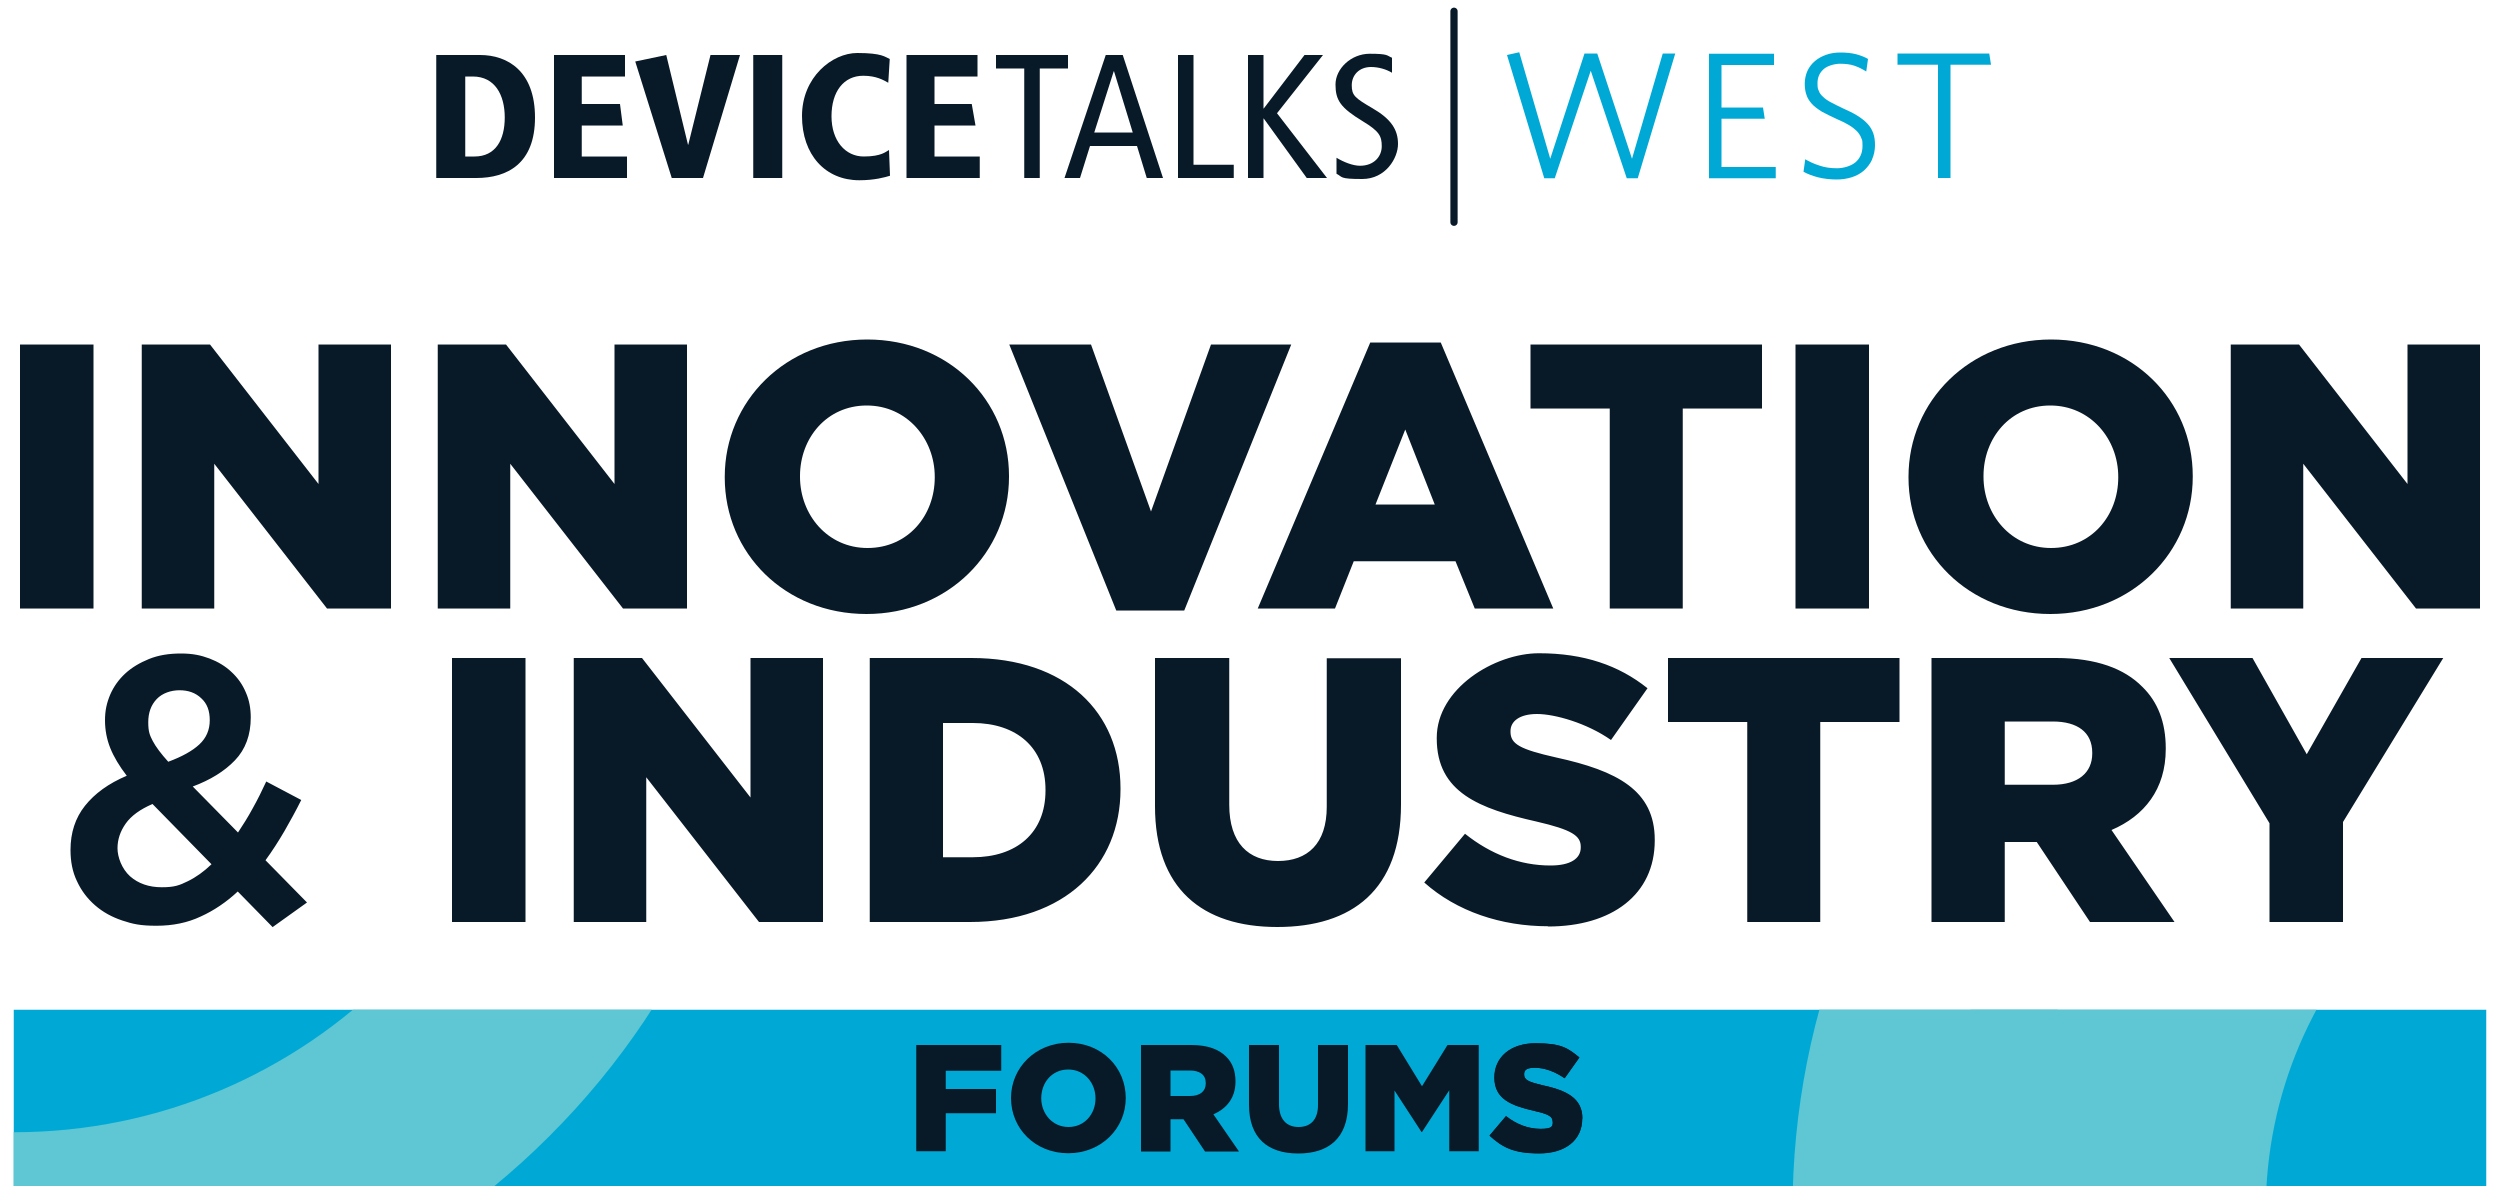 <?xml version="1.0" encoding="UTF-8"?> <svg xmlns="http://www.w3.org/2000/svg" xmlns:xlink="http://www.w3.org/1999/xlink" xmlns:i="http://ns.adobe.com/AdobeIllustrator/10.0/" version="1.1" viewBox="0 0 1000 474.6"><defs><style> .st0, .st1 { fill: none; } .st2 { fill: #081928; } .st3 { isolation: isolate; } .st4 { clip-path: url(#clippath-1); } .st5 { clip-path: url(#clippath-3); } .st6 { clip-path: url(#clippath-2); } .st7 { fill: #00a9d5; } .st8 { fill: #5ec7d3; } .st9 { mix-blend-mode: screen; } .st1 { stroke: #081928; stroke-linecap: round; stroke-width: 2.9px; } .st10 { clip-path: url(#clippath); } </style><clipPath id="clippath"><path class="st0" d="M994.5,474.6v-70.7H5.5v70.7"></path></clipPath><clipPath id="clippath-1"><rect class="st0" x="705.7" y="171" width="628.7" height="619.3"></rect></clipPath><clipPath id="clippath-2"><rect class="st0" x="-308.9" y="-73.2" width="628.7" height="619.3"></rect></clipPath><clipPath id="clippath-3"><rect class="st0" x="765.1" y="174" width="622.7" height="613.4"></rect></clipPath></defs><g class="st3"><g id="Layer_1"><path class="st7" d="M994.5,474.6v-70.7H5.5v70.7"></path><g class="st10"><g class="st9"><g class="st4"><path class="st8" d="M1020.1,787.5c-81,0-157.1-31.5-214.3-88.8-57.3-57.3-88.8-133.4-88.8-214.3s31.5-157.1,88.8-214.3c57.3-57.3,133.4-88.8,214.3-88.8s157.1,31.5,214.3,88.8c57.3,57.3,88.8,133.4,88.8,214.3s-31.5,157.1-88.8,214.3c-57.3,57.3-133.4,88.8-214.3,88.8ZM1020.1,271.5c-117.3,0-212.8,95.5-212.8,212.8s95.5,212.8,212.8,212.8,212.8-95.5,212.8-212.8-95.5-212.8-212.8-212.8Z"></path></g></g><g class="st9"><g class="st6"><path class="st8" d="M5.5,543.2c-81,0-157.1-31.5-214.3-88.8-57.3-57.3-88.8-133.4-88.8-214.3s31.5-157.1,88.8-214.3S-75.5-63,5.5-63,162.6-31.5,219.8,25.8s88.8,133.4,88.8,214.3-31.5,157.1-88.8,214.3c-57.3,57.3-133.4,88.8-214.3,88.8ZM5.5,27.3c-117.3,0-212.8,95.5-212.8,212.8S-111.8,452.9,5.5,452.9s212.8-95.5,212.8-212.8S122.8,27.3,5.5,27.3Z"></path></g></g><g class="st9"><g class="st5"><path class="st8" d="M1076.5,783.7c-40.4,0-79.6-7.9-116.5-23.5-35.7-15.1-67.7-36.7-95.1-64.1-27.5-27.5-49-59.5-64.1-95.1-15.6-36.9-23.5-76.2-23.5-116.5s7.9-79.6,23.5-116.5c15.1-35.7,36.7-67.7,64.1-95.1,27.5-27.5,59.5-49,95.1-64.1,36.9-15.6,76.2-23.5,116.5-23.5s79.6,7.9,116.5,23.5c35.7,15.1,67.7,36.7,95.1,64.1,27.5,27.5,49,59.5,64.1,95.1,15.6,36.9,23.5,76.2,23.5,116.5s-7.9,79.6-23.5,116.5c-15.1,35.7-36.7,67.7-64.1,95.1-27.5,27.5-59.5,49-95.1,64.1-36.9,15.6-76.2,23.5-116.5,23.5ZM1076.5,314.2c-93.8,0-170.2,76.3-170.2,170.2s76.3,170.2,170.2,170.2,170.2-76.3,170.2-170.2-76.3-170.2-170.2-170.2Z"></path></g></g></g><path class="st2" d="M892.3,243.4h29v-57.9l45.1,57.9h25.6v-105.6h-29v55.8l-43.4-55.8h-27.3v105.6ZM820.4,219.2c-16,0-27-13.3-27-28.5v-.3c0-15.2,10.7-28.2,26.7-28.2s27.2,13.3,27.2,28.5v.3c0,15.2-10.7,28.2-26.9,28.2M820.1,245.6c32.6,0,57-24.6,57-54.9v-.3c0-30.3-24.1-54.6-56.7-54.6s-57,24.6-57,54.9v.3c0,30.3,24.1,54.6,56.7,54.6M718.2,243.4h29.4v-105.6h-29.4v105.6ZM643.8,243.4h29.3v-80h31.7v-25.6h-92.6v25.6h31.7v80ZM550.2,201.8l11.9-30,11.8,30h-23.7ZM503.2,243.4h30.8l7.5-18.9h40.7l7.7,18.9h31.4l-45-106.4h-28.2l-45,106.4ZM446.5,244.2h27.2l42.8-106.4h-32.1l-24,66.8-24-66.8h-32.7l42.8,106.4ZM347,219.2c-16,0-27-13.3-27-28.5v-.3c0-15.2,10.7-28.2,26.7-28.2s27.2,13.3,27.2,28.5v.3c0,15.2-10.7,28.2-26.9,28.2M346.6,245.6c32.6,0,57-24.6,57-54.9v-.3c0-30.3-24.1-54.6-56.7-54.6s-57,24.6-57,54.9v.3c0,30.3,24.1,54.6,56.7,54.6M175.1,243.4h29v-57.9l45.1,57.9h25.6v-105.6h-29v55.8l-43.4-55.8h-27.3v105.6ZM56.7,243.4h29v-57.9l45.1,57.9h25.6v-105.6h-29v55.8l-43.4-55.8h-27.3v105.6ZM8,243.4h29.4v-105.6H8v105.6Z"></path><path class="st2" d="M907.8,368.8h29.4v-40l40.1-65.6h-32.7l-21.9,38.5-21.7-38.5h-33.3l40.1,66.1v39.5ZM801.9,313.9v-25.3h19.2c9.8,0,15.8,4.2,15.8,12.5v.3c0,7.7-5.7,12.5-15.7,12.5h-19.3ZM772.6,368.8h29.3v-32h12.8l21.3,32h33.8l-25.2-36.8c13.1-5.6,21.7-16.3,21.7-32.4v-.3c0-10.4-3.2-18.6-9.4-24.6-7.1-7.2-18.3-11.5-34.4-11.5h-49.9v105.6ZM698.8,368.8h29.3v-80h31.7v-25.6h-92.6v25.6h31.7v80ZM619.2,370.6c25.6,0,42.7-12.8,42.7-34.4v-.3c0-19.8-15.1-27.6-39.4-32.9-14.6-3.3-18.3-5.4-18.3-10.3v-.3c0-3.8,3.5-6.8,10.6-6.8s19.9,3.6,29.6,10.4l14.6-20.7c-11.5-9.2-25.5-14-43.4-14s-40.9,14.2-40.9,33.8v.3c0,21.7,17.3,28.1,39.8,33.2,14.3,3.3,17.8,5.7,17.8,10.1v.3c0,4.5-4.2,7.2-12.1,7.2-12.2,0-23.8-4.4-34.2-12.7l-16.3,19.5c13,11.6,30.8,17.5,49.5,17.5M510.9,370.8c30,0,49.5-14.9,49.5-49v-58.5h-29.7v59.4c0,14.8-7.7,21.7-19.5,21.7s-19.5-7.2-19.5-22.5v-58.7h-29.7v59.3c0,33,18.9,48.3,48.9,48.3M377.2,342.9v-53.7h11.9c17.5,0,29.1,9.8,29.1,26.7v.3c0,17-11.6,26.7-29.1,26.7h-11.9ZM347.9,368.8h40.1c38,0,60.2-22.6,60.2-53.1v-.3c0-30.5-21.9-52.2-59.6-52.2h-40.7v105.6ZM229.5,368.8h29v-57.9l45.1,57.9h25.6v-105.6h-29v55.8l-43.4-55.8h-27.3v105.6ZM180.8,368.8h29.4v-105.6h-29.4v105.6ZM61,321.6c-4.9,2.1-8.5,4.7-10.7,7.8-2.2,3.1-3.3,6.4-3.3,9.9s1.7,8.2,5,11.2c3.3,2.9,7.5,4.4,12.7,4.4s7.1-.8,10.4-2.4c3.3-1.6,6.5-3.9,9.5-6.8l-23.5-24ZM80.5,279.3c-2.3-2.2-5.2-3.2-8.7-3.2s-6.9,1.2-9.1,3.5c-2.3,2.4-3.4,5.5-3.4,9.3s.6,5.2,1.8,7.5c1.2,2.3,3.3,5.1,6.2,8.3,5.4-2,9.6-4.3,12.4-6.9,2.8-2.6,4.2-5.8,4.2-9.7s-1.1-6.7-3.4-8.8M109.1,370.9l-14-14.3c-4.5,4.2-9.5,7.6-14.8,10-5.3,2.5-11.2,3.7-17.7,3.7s-9.5-.7-13.7-2.1c-4.2-1.4-7.8-3.4-10.9-6.1-3.1-2.7-5.5-5.9-7.2-9.6-1.8-3.7-2.6-7.9-2.6-12.5,0-6.9,1.9-12.8,5.8-17.7,3.9-4.9,9.4-8.9,16.7-12-3-3.9-5.2-7.6-6.6-11.1-1.4-3.5-2.1-7.2-2.1-11.1s.7-7,2.1-10.3c1.4-3.2,3.4-6,6-8.4,2.6-2.4,5.8-4.3,9.5-5.8,3.7-1.5,7.9-2.2,12.7-2.2s8,.7,11.5,2c3.4,1.3,6.4,3.1,8.8,5.4,2.5,2.3,4.4,5,5.7,8.1,1.4,3.1,2,6.5,2,10.1,0,7-2.1,12.7-6.3,17.1-4.2,4.4-9.9,7.9-16.9,10.5l18.1,18.4c2-3,4-6.2,5.9-9.7,1.9-3.4,3.7-7,5.4-10.7l14,7.4c-2.1,4.2-4.4,8.4-6.7,12.4-2.4,4.1-4.9,8-7.6,11.7l16.6,16.9-13.7,9.8Z"></path><line class="st1" x1="581.6" y1="4.5" x2="581.6" y2="88.9"></line><path class="st7" d="M780.2,25.9v45.3h-5V25.9h-16.2v-4.5h36.7l.7,4.5h-16.3ZM748.8,63.9c-.8,1.7-1.9,3.1-3.2,4.3-1.4,1.2-3,2.1-4.9,2.7s-3.9.9-6.1.9-5.3-.3-7.5-.9c-2.2-.6-4.1-1.3-5.7-2.2l.7-5c1.5.9,3.4,1.8,5.6,2.5,2.2.8,4.6,1.1,7.1,1.1s5.4-.8,7.3-2.3c1.9-1.6,2.9-3.8,2.9-6.6s-.2-2.3-.5-3.2-.9-1.8-1.7-2.7c-.8-.8-1.8-1.6-3.1-2.4-1.3-.8-2.9-1.6-4.8-2.4-2.4-1.1-4.4-2.1-6.1-3-1.6-1-3-2-4-3.1-1-1.1-1.8-2.3-2.2-3.6-.5-1.3-.7-2.9-.7-4.6s.4-3.6,1.1-5.1c.7-1.5,1.7-2.8,3-3.9,1.3-1.1,2.8-1.9,4.5-2.5,1.7-.6,3.6-.9,5.7-.9s4.4.2,6.3.7c1.8.5,3.4,1.1,4.7,1.9l-.7,5c-1.4-.9-3-1.7-4.7-2.3-1.7-.6-3.7-.8-5.8-.8s-5.2.8-6.7,2.3c-1.6,1.5-2.3,3.3-2.3,5.5s.2,2.2.5,3c.3.9.9,1.7,1.7,2.4.8.8,1.8,1.5,3.1,2.2,1.3.7,2.9,1.5,4.8,2.4,2.3,1,4.3,2,5.9,3,1.6,1,3,2.1,4,3.2,1.1,1.2,1.8,2.4,2.3,3.8.5,1.4.7,3,.7,4.8s-.4,4-1.2,5.7M683.6,71.2V21.5h26v4.5h-21v17h16.6l.7,4.5h-17.3v19.3h21.7v4.5h-26.7ZM655,71.3h-4.3l-14.4-43-14.4,43h-4.2l-14.9-49.3,4.9-1.1,12.4,42.6,13.7-42.1h5.1l13.9,42.1,12.3-42.1h5l-15,49.9Z"></path><path class="st2" d="M632.9,447.4c0,8.7-6.9,13.9-17.2,13.9s-14.7-2.4-19.9-7.1l6.6-7.8c4.2,3.3,8.9,5.1,13.8,5.1s4.9-1.1,4.9-2.9h0c0-1.9-1.4-2.9-7.2-4.2-9.1-2.1-16.1-4.6-16.1-13.4h0c0-8,6.3-13.7,16.5-13.7s12.9,1.9,17.5,5.7l-5.9,8.3c-3.9-2.7-8.1-4.2-11.9-4.2s-4.3,1.2-4.3,2.7h0c0,2.1,1.5,2.9,7.4,4.3,9.8,2.1,15.9,5.3,15.9,13.3h0Z"></path><polygon class="st2" points="591.5 460.5 579.7 460.5 579.7 436.1 568.8 452.8 568.6 452.8 557.8 436.2 557.8 460.5 546.2 460.5 546.2 418 558.7 418 568.8 434.5 579 418 591.5 418 591.5 460.5"></polygon><path class="st2" d="M539.2,441.6c0,13.7-7.8,19.8-19.9,19.8s-19.7-6.1-19.7-19.5v-23.9h12v23.7c0,6.1,3.1,9.1,7.8,9.1s7.8-2.8,7.8-8.8v-24h12v23.6Z"></path><polygon class="st2" points="400.5 428.3 378.3 428.3 378.3 435.6 398.4 435.6 398.4 445.3 378.3 445.3 378.3 460.5 366.5 460.5 366.5 418 400.5 418 400.5 428.3"></polygon><line class="st2" x1="5.5" y1="474.6" x2="994.5" y2="474.6"></line><path class="st2" d="M621,448.6h0c0-1.9-1.4-2.9-7.2-4.2-9.1-2.1-16.1-4.6-16.1-13.4h0c0-8,6.3-13.7,16.5-13.7s12.9,1.9,17.5,5.7l-5.9,8.3c-3.9-2.7-8.1-4.2-11.9-4.2s-4.3,1.2-4.3,2.7h0c0,2.1,1.5,2.9,7.4,4.3,9.8,2.1,15.9,5.3,15.9,13.3h0c0,8.8-6.9,14-17.2,14s-14.7-2.4-19.9-7.1l6.6-7.8c4.2,3.3,8.9,5.1,13.8,5.1s4.9-1.1,4.9-2.9"></path><line class="st2" x1="5.5" y1="474.6" x2="994.5" y2="474.6"></line><line class="st2" x1="5.5" y1="474.6" x2="994.5" y2="474.6"></line><line class="st2" x1="5.5" y1="474.6" x2="994.5" y2="474.6"></line><line class="st2" x1="5.5" y1="474.6" x2="994.5" y2="474.6"></line><path class="st2" d="M427.4,417.1c-13.1,0-23,9.9-23,22.1h0c0,12.3,9.7,22.1,22.9,22.1s23-9.9,23-22.1h0c0-12.3-9.7-22.1-22.9-22.1ZM438.2,439.4c0,6.1-4.3,11.4-10.8,11.4s-10.9-5.4-10.9-11.5h0c0-6.3,4.3-11.5,10.8-11.5s10.9,5.4,10.9,11.5h0Z"></path><path class="st2" d="M485.4,445.7c5.3-2.3,8.8-6.6,8.8-13.1h0c0-4.3-1.3-7.6-3.8-10-2.9-2.9-7.4-4.6-13.9-4.6h-20.1v42.6h11.8v-12.9h5.2l8.6,12.9h13.6l-10.2-14.8ZM482.3,433.4c0,3.1-2.3,5-6.3,5h-7.8v-10.2h7.7c4,0,6.4,1.7,6.4,5h0Z"></path><path class="st2" d="M556.8,29.1c-2.3-1.4-5.4-2.3-8.4-2.3-4.7,0-7.7,3.2-7.7,7.3s1.3,5.1,8.3,9.2c7.6,4.4,10.2,8.7,10.2,14.3s-4.9,14-14.3,14-7.7-.8-10.3-2.1v-6.4c2.8,1.7,6.5,3.2,9.4,3.2,5.6,0,8.7-3.7,8.7-7.8s-1-6-7.6-10c-8.9-5.4-10.9-8.4-10.9-14.7s6.2-12.3,13.7-12.3,6.7.7,8.9,1.6v6Z"></path><path class="st2" d="M174.5,22h17.5c11.1,0,22,6.5,22,25s-11.1,24.2-23.5,24.2h-16V22ZM186.1,62.6h3.7c8.4,0,12.1-6.6,12.1-15.6s-3.9-16.4-12.8-16.4h-3v32Z"></path><polygon class="st2" points="221.6 22 250 22 250 30.6 232.7 30.6 232.7 41.6 248 41.6 249.1 50.2 232.7 50.2 232.7 62.6 250.8 62.6 250.8 71.2 221.6 71.2 221.6 22"></polygon><polygon class="st2" points="254.1 24.6 266.5 22 275.2 57.9 275.3 57.9 284.2 22 296 22 281.2 71.2 268.7 71.2 254.1 24.6"></polygon><rect class="st2" x="301.3" y="22" width="11.6" height="49.2"></rect><path class="st2" d="M355.3,33.1c-1.8-1-4.7-2.8-10-2.8-7.8,0-12.7,6.3-12.7,16.2s5.6,16.1,12.9,16.1,9-2.1,10.1-2.6l.4,10.3c-2,.6-6.1,1.8-12.3,1.8-13.5,0-22.9-10.1-22.9-25.7s12.1-25.2,22.1-25.2,11.1,1.6,13,2.4l-.6,9.6Z"></path><polygon class="st2" points="362.6 22 391 22 391 30.6 373.8 30.6 373.8 41.6 388.7 41.6 390.2 50.2 373.8 50.2 373.8 62.6 391.9 62.6 391.9 71.2 362.6 71.2 362.6 22"></polygon><polygon class="st2" points="409.7 27.4 398.4 27.4 398.4 22 427.2 22 427.2 27.4 415.9 27.4 415.9 71.2 409.7 71.2 409.7 27.4"></polygon><path class="st2" d="M449.1,22l16.1,49.2h-6.5l-3.9-12.8h-18.8l-4,12.8h-6.2l16.5-49.2h6.8ZM453.1,53l-7.5-24.5h-.1l-7.8,24.5h15.4Z"></path><polygon class="st2" points="471.2 22 477.4 22 477.4 65.9 493.5 65.9 493.5 71.2 471.2 71.2 471.2 22"></polygon><polygon class="st2" points="499.2 22 505.4 22 505.4 43.4 505.5 43.4 521.8 22 529.2 22 510.8 45.3 530.8 71.2 522.7 71.2 505.5 47.4 505.4 47.4 505.4 71.2 499.2 71.2 499.2 22"></polygon></g></g></svg> 